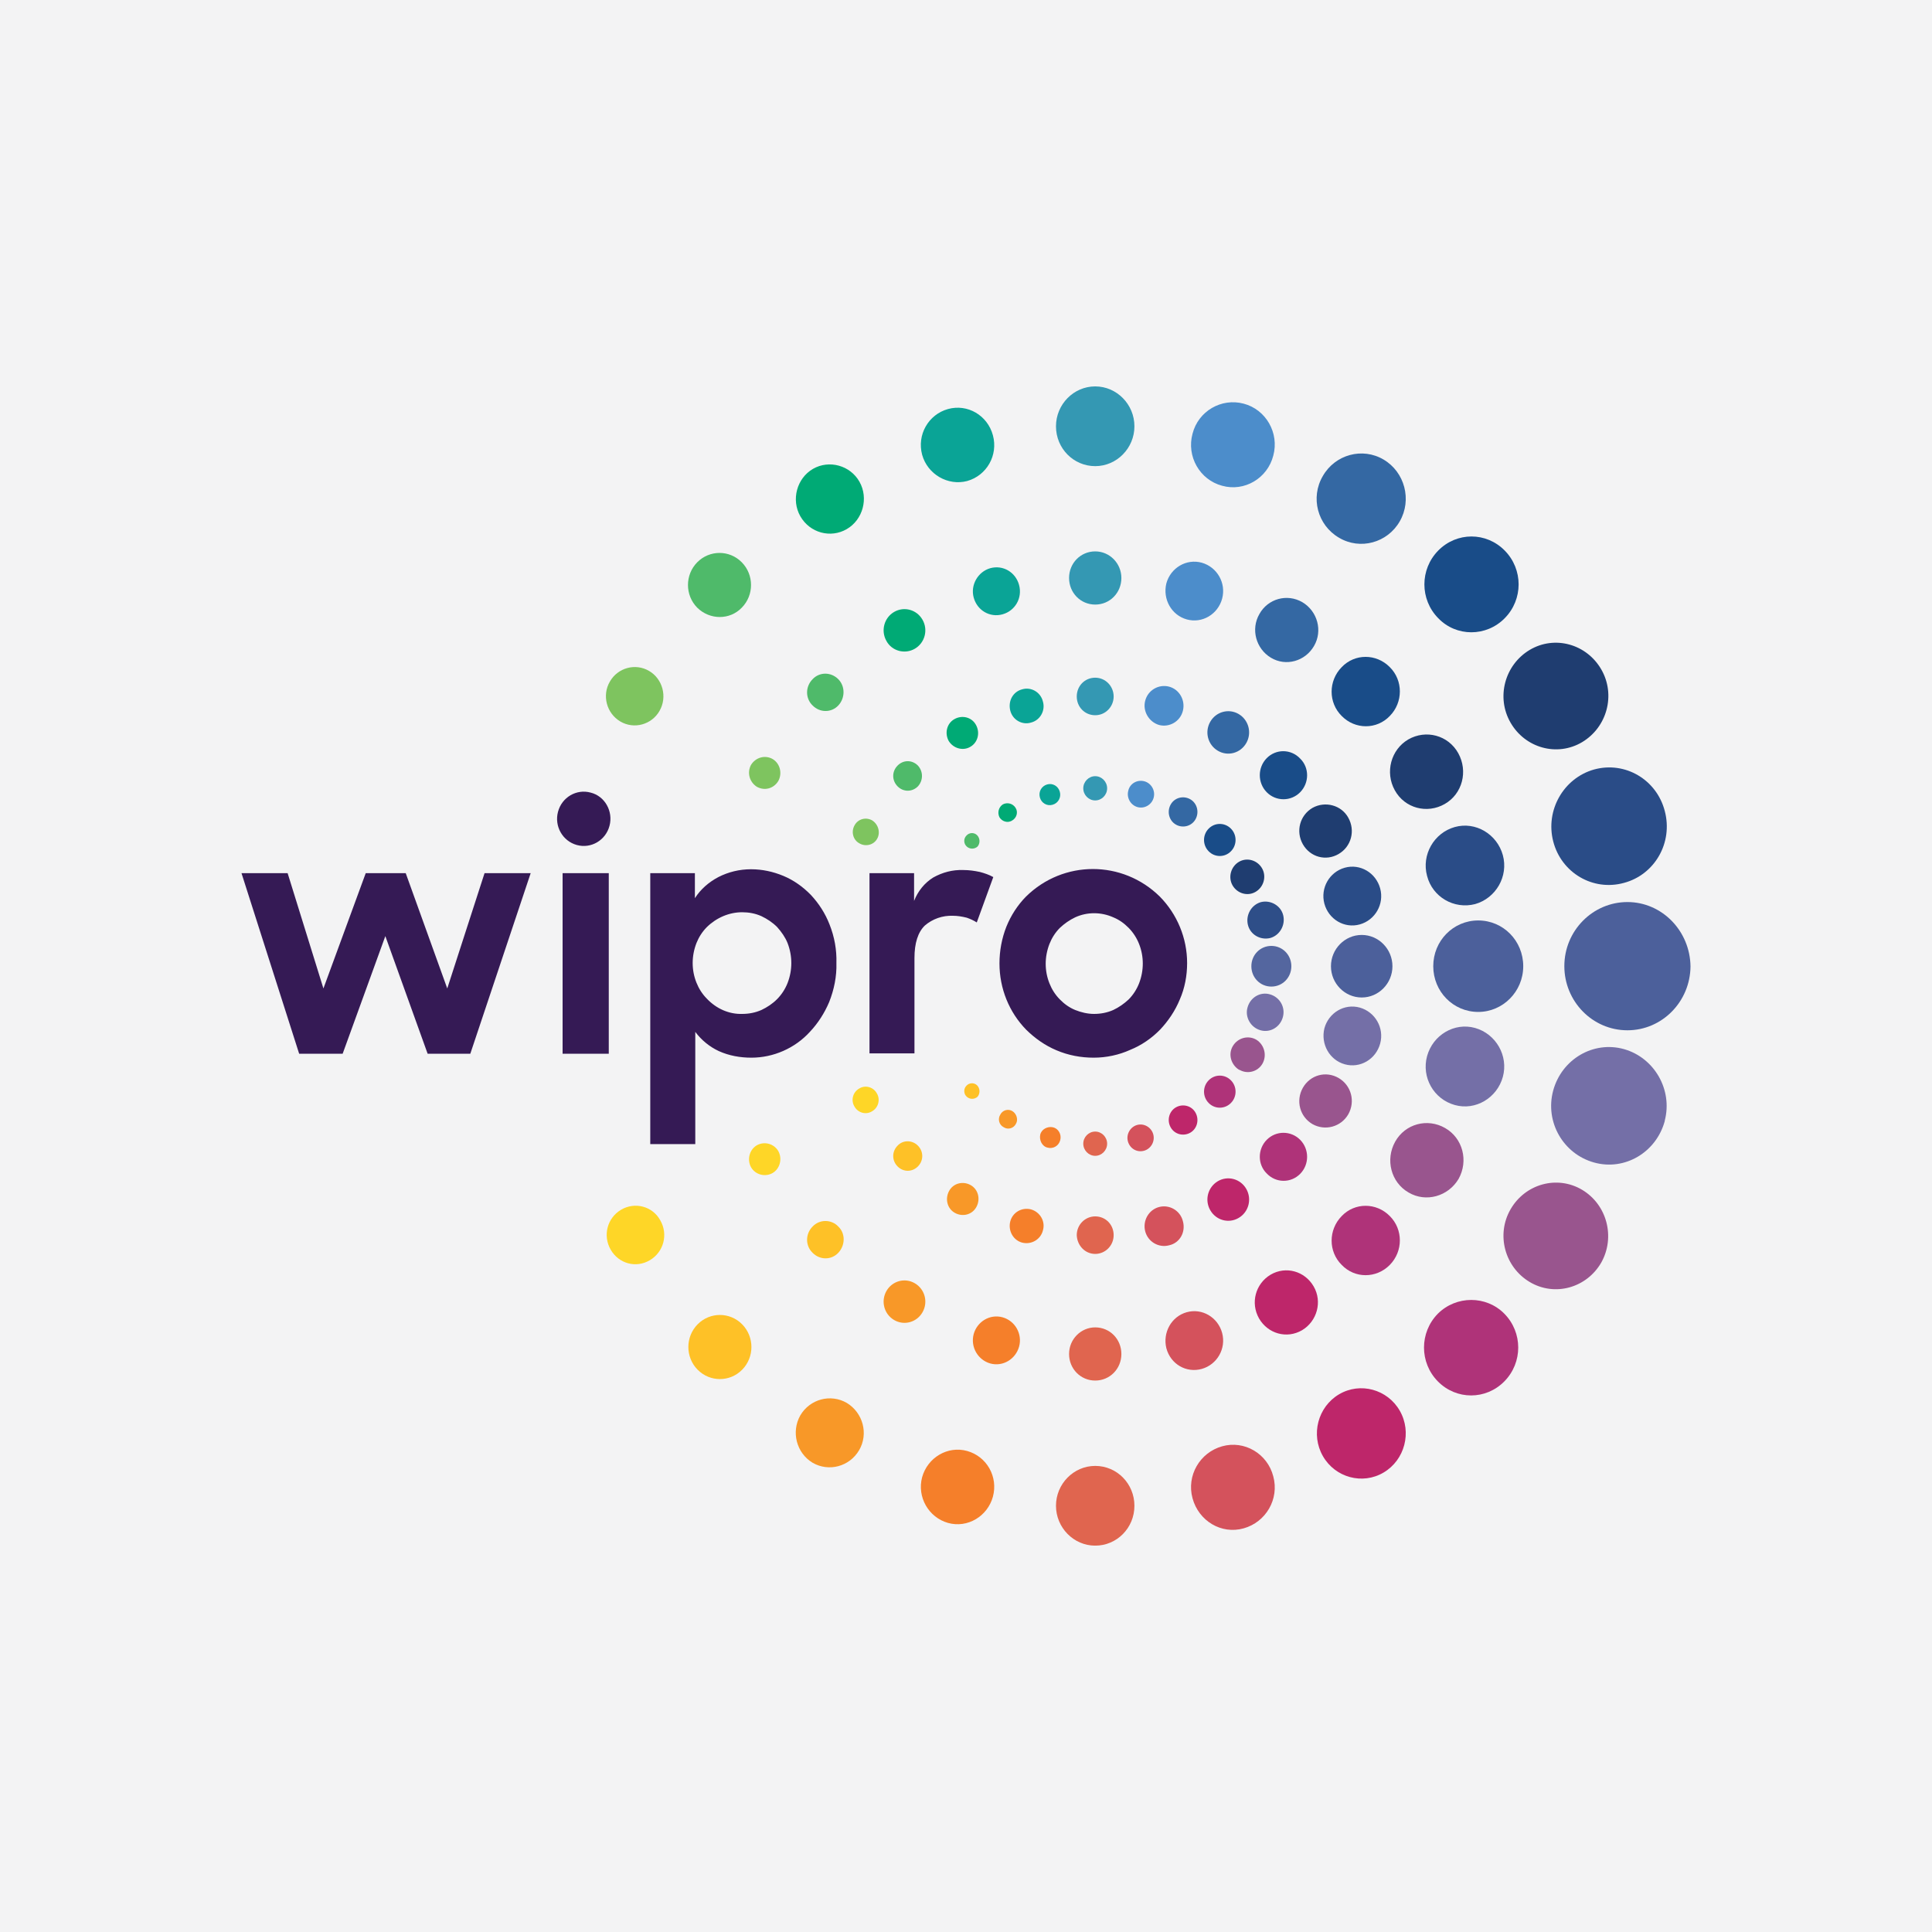 <svg width="40" height="40" viewBox="0 0 40 40" fill="none" xmlns="http://www.w3.org/2000/svg">
<rect width="40" height="40" fill="#F3F3F4"/>
<g clip-path="url(#clip0_6877_6537)">
<path d="M32.158 17.421C32.325 18.069 32.978 18.457 33.623 18.279C34.26 18.109 34.642 17.446 34.467 16.79C34.299 16.142 33.647 15.754 33.002 15.932C32.373 16.11 31.991 16.774 32.158 17.421Z" fill="#2A4C87"/>
<path d="M30.541 18.718C30.971 18.596 31.234 18.143 31.115 17.706C30.995 17.269 30.549 17.002 30.119 17.123C29.689 17.244 29.427 17.698 29.546 18.135C29.658 18.572 30.104 18.831 30.541 18.718Z" fill="#2A4C87"/>
<path d="M28.153 19.139C28.471 19.05 28.663 18.718 28.575 18.394C28.487 18.07 28.161 17.876 27.842 17.965C27.524 18.054 27.333 18.386 27.42 18.71C27.508 19.034 27.834 19.228 28.153 19.139Z" fill="#2A4C87"/>
<path d="M26.298 19.421C26.497 19.365 26.616 19.154 26.568 18.952C26.521 18.75 26.306 18.628 26.107 18.677C25.908 18.733 25.788 18.944 25.836 19.146C25.884 19.349 26.091 19.47 26.298 19.421Z" fill="#2E4E88"/>
<path d="M31.274 14.961C31.576 15.487 32.237 15.673 32.755 15.366C33.272 15.058 33.456 14.386 33.153 13.86C32.85 13.334 32.19 13.148 31.672 13.455C31.155 13.763 30.971 14.435 31.274 14.961Z" fill="#1F3D70"/>
<path d="M28.878 16.362C29.084 16.735 29.546 16.856 29.913 16.645C30.279 16.435 30.398 15.966 30.191 15.593C29.984 15.221 29.522 15.099 29.156 15.31C28.798 15.52 28.671 15.99 28.878 16.362Z" fill="#1F3D70"/>
<path d="M27.174 16.726C26.911 16.88 26.823 17.212 26.974 17.479C27.126 17.746 27.452 17.835 27.715 17.681C27.978 17.527 28.065 17.196 27.914 16.928C27.771 16.669 27.436 16.58 27.174 16.726Z" fill="#1F3D70"/>
<path d="M25.653 17.842C25.486 17.939 25.422 18.158 25.517 18.328C25.613 18.498 25.828 18.563 25.995 18.465C26.162 18.368 26.226 18.15 26.131 17.98C26.035 17.81 25.82 17.745 25.653 17.842Z" fill="#1F3D70"/>
<path d="M31.154 12.799C31.537 12.411 31.537 11.787 31.154 11.399C30.772 11.01 30.159 11.01 29.777 11.399C29.395 11.787 29.395 12.411 29.777 12.799C30.151 13.188 30.772 13.188 31.154 12.799Z" fill="#194C88"/>
<path d="M28.774 13.812C28.495 13.529 28.049 13.529 27.779 13.812C27.5 14.095 27.5 14.549 27.779 14.824C28.057 15.107 28.503 15.107 28.774 14.824C29.052 14.541 29.052 14.087 28.774 13.812Z" fill="#194C88"/>
<path d="M26.226 15.697C26.035 15.892 26.035 16.207 26.226 16.402C26.417 16.596 26.728 16.596 26.919 16.402C27.11 16.207 27.11 15.892 26.919 15.706C26.728 15.503 26.417 15.503 26.226 15.697Z" fill="#194C88"/>
<path d="M25.024 17.625C25.151 17.755 25.358 17.755 25.485 17.625C25.613 17.496 25.613 17.285 25.485 17.156C25.358 17.026 25.151 17.026 25.024 17.156C24.896 17.285 24.896 17.496 25.024 17.625Z" fill="#194C88"/>
<path d="M27.723 11.133C28.161 11.393 28.726 11.239 28.981 10.793C29.236 10.348 29.084 9.774 28.646 9.515C28.209 9.256 27.643 9.409 27.388 9.855C27.126 10.3 27.277 10.874 27.723 11.133Z" fill="#3468A3"/>
<path d="M26.075 12.712C25.892 13.027 26.003 13.432 26.314 13.618C26.624 13.804 27.022 13.691 27.205 13.375C27.389 13.06 27.277 12.655 26.966 12.469C26.648 12.283 26.25 12.396 26.075 12.712Z" fill="#3468A3"/>
<path d="M25.645 14.783C25.438 14.662 25.175 14.735 25.056 14.945C24.936 15.156 25.008 15.423 25.215 15.544C25.422 15.666 25.685 15.593 25.804 15.382C25.923 15.172 25.852 14.905 25.645 14.783Z" fill="#3468A3"/>
<path d="M24.642 16.547C24.498 16.466 24.315 16.514 24.236 16.66C24.156 16.806 24.204 16.992 24.347 17.073C24.49 17.154 24.674 17.105 24.753 16.96C24.833 16.814 24.785 16.628 24.642 16.547Z" fill="#3468A3"/>
<path d="M25.303 10.057C25.764 10.186 26.242 9.903 26.362 9.433C26.489 8.964 26.21 8.478 25.748 8.357C25.287 8.235 24.809 8.511 24.69 8.98C24.562 9.45 24.841 9.935 25.303 10.057Z" fill="#4C8DCB"/>
<path d="M24.57 12.824C24.889 12.913 25.215 12.719 25.303 12.395C25.39 12.071 25.199 11.74 24.881 11.65C24.562 11.562 24.236 11.756 24.148 12.079C24.069 12.403 24.252 12.735 24.57 12.824Z" fill="#4C8DCB"/>
<path d="M23.997 15.01C24.212 15.066 24.435 14.937 24.49 14.718C24.546 14.5 24.419 14.273 24.204 14.216C23.989 14.16 23.766 14.289 23.71 14.508C23.654 14.718 23.782 14.945 23.997 15.01Z" fill="#4C8DCB"/>
<path d="M23.36 16.37C23.32 16.516 23.408 16.67 23.551 16.71C23.694 16.75 23.846 16.662 23.885 16.516C23.925 16.37 23.838 16.216 23.694 16.176C23.543 16.135 23.392 16.224 23.36 16.37Z" fill="#4C8DCB"/>
<path d="M22.675 9.651C23.121 9.651 23.487 9.279 23.487 8.826C23.487 8.372 23.121 8 22.675 8C22.229 8 21.863 8.372 21.863 8.826C21.863 9.287 22.229 9.651 22.675 9.651Z" fill="#3498B3"/>
<path d="M22.675 11.416C22.373 11.416 22.134 11.659 22.134 11.966C22.134 12.274 22.373 12.517 22.675 12.517C22.978 12.517 23.217 12.274 23.217 11.966C23.217 11.667 22.978 11.416 22.675 11.416Z" fill="#3498B3"/>
<path d="M23.057 14.42C23.057 14.209 22.89 14.031 22.675 14.031C22.46 14.031 22.293 14.201 22.293 14.42C22.293 14.638 22.46 14.808 22.675 14.808C22.89 14.808 23.057 14.63 23.057 14.42Z" fill="#3498B3"/>
<path d="M22.675 16.07C22.54 16.07 22.428 16.184 22.428 16.321C22.428 16.459 22.54 16.572 22.675 16.572C22.81 16.572 22.922 16.459 22.922 16.321C22.922 16.184 22.81 16.07 22.675 16.07Z" fill="#3498B3"/>
<path d="M20.024 9.959C20.43 9.845 20.669 9.424 20.557 9.012C20.446 8.599 20.032 8.356 19.626 8.469C19.22 8.583 18.981 9.003 19.092 9.416C19.204 9.821 19.626 10.064 20.024 9.959Z" fill="#0AA496"/>
<path d="M20.159 12.371C20.231 12.638 20.494 12.792 20.756 12.719C21.019 12.646 21.171 12.379 21.099 12.112C21.027 11.845 20.764 11.691 20.502 11.764C20.247 11.837 20.088 12.112 20.159 12.371Z" fill="#0AA496"/>
<path d="M20.916 14.71C20.963 14.904 21.162 15.017 21.346 14.96C21.537 14.912 21.648 14.71 21.592 14.523C21.545 14.329 21.346 14.216 21.162 14.272C20.971 14.321 20.868 14.515 20.916 14.71Z" fill="#0AA496"/>
<path d="M21.529 16.508C21.56 16.629 21.68 16.694 21.791 16.662C21.911 16.629 21.974 16.508 21.943 16.395C21.911 16.273 21.791 16.208 21.68 16.241C21.568 16.273 21.497 16.386 21.529 16.508Z" fill="#0AA496"/>
<path d="M17.532 10.954C17.866 10.76 17.986 10.315 17.795 9.975C17.604 9.635 17.166 9.514 16.831 9.708C16.497 9.902 16.377 10.347 16.569 10.687C16.767 11.035 17.198 11.149 17.532 10.954Z" fill="#00AA75"/>
<path d="M18.941 13.431C19.148 13.31 19.22 13.042 19.1 12.832C18.981 12.621 18.718 12.549 18.511 12.67C18.304 12.791 18.233 13.059 18.352 13.269C18.463 13.479 18.734 13.552 18.941 13.431Z" fill="#00AA75"/>
<path d="M20.088 15.463C20.247 15.373 20.295 15.171 20.207 15.009C20.119 14.847 19.92 14.799 19.761 14.888C19.602 14.977 19.554 15.179 19.642 15.341C19.737 15.495 19.936 15.552 20.088 15.463Z" fill="#00AA75"/>
<path d="M21.027 16.726C20.971 16.637 20.86 16.605 20.764 16.653C20.677 16.71 20.645 16.823 20.693 16.921C20.748 17.01 20.86 17.042 20.947 16.993C21.051 16.937 21.083 16.815 21.027 16.726Z" fill="#00AA75"/>
<path d="M15.358 12.581C15.613 12.322 15.613 11.901 15.358 11.642C15.104 11.383 14.69 11.383 14.435 11.642C14.18 11.901 14.18 12.322 14.435 12.581C14.697 12.839 15.111 12.839 15.358 12.581Z" fill="#4FBA6A"/>
<path d="M17.357 14.063C17.205 13.909 16.966 13.909 16.823 14.063C16.672 14.216 16.672 14.459 16.823 14.605C16.974 14.759 17.213 14.759 17.357 14.605C17.5 14.451 17.5 14.208 17.357 14.063Z" fill="#4FBA6A"/>
<path d="M19.005 15.851C18.885 15.729 18.702 15.729 18.583 15.851C18.463 15.972 18.463 16.158 18.583 16.28C18.702 16.401 18.885 16.401 19.005 16.28C19.116 16.158 19.116 15.972 19.005 15.851Z" fill="#4FBA6A"/>
<path d="M20.231 17.293C20.167 17.228 20.064 17.236 20.008 17.301C19.944 17.366 19.952 17.471 20.016 17.527C20.079 17.584 20.175 17.584 20.239 17.527C20.294 17.463 20.294 17.358 20.231 17.293Z" fill="#4FBA6A"/>
<path d="M12.842 14.937C13.129 15.107 13.495 15.001 13.655 14.718C13.822 14.427 13.718 14.054 13.44 13.892C13.153 13.722 12.787 13.828 12.627 14.111C12.46 14.394 12.556 14.767 12.842 14.937Z" fill="#7EC45F"/>
<path d="M15.995 15.714C15.836 15.625 15.645 15.682 15.549 15.836C15.462 15.998 15.518 16.192 15.669 16.289C15.828 16.378 16.019 16.329 16.115 16.168C16.202 16.006 16.147 15.803 15.995 15.714Z" fill="#7EC45F"/>
<path d="M18.057 16.985C17.93 16.912 17.763 16.953 17.691 17.09C17.619 17.22 17.659 17.39 17.795 17.462C17.922 17.535 18.089 17.495 18.161 17.365C18.233 17.236 18.185 17.066 18.057 16.985Z" fill="#7EC45F"/>
<path d="M33.694 18.676C32.978 18.676 32.388 19.267 32.388 20.003C32.388 20.732 32.97 21.331 33.694 21.331C34.411 21.331 34.992 20.74 35 20.011C34.992 19.275 34.411 18.676 33.694 18.676Z" fill="#4C609B"/>
<path d="M31.537 20.004C31.537 19.478 31.123 19.057 30.605 19.057C30.088 19.057 29.674 19.478 29.674 20.004C29.674 20.53 30.088 20.951 30.605 20.951C31.115 20.951 31.537 20.53 31.537 20.004Z" fill="#4C609B"/>
<path d="M28.193 19.357C27.842 19.357 27.556 19.649 27.556 20.005C27.556 20.361 27.842 20.652 28.193 20.652C28.543 20.652 28.829 20.361 28.829 20.005C28.829 19.649 28.543 19.357 28.193 19.357Z" fill="#4C609B"/>
<path d="M26.736 20.005C26.736 19.77 26.553 19.584 26.322 19.584C26.091 19.584 25.908 19.77 25.908 20.005C25.908 20.24 26.091 20.426 26.322 20.426C26.553 20.426 26.736 20.24 26.736 20.005Z" fill="#54669F"/>
<path d="M33.623 21.721C32.986 21.543 32.333 21.931 32.157 22.579C31.982 23.227 32.364 23.89 33.002 24.068C33.638 24.247 34.291 23.858 34.467 23.21V23.202C34.634 22.563 34.252 21.899 33.623 21.721Z" fill="#746FA7"/>
<path d="M30.119 22.878C30.549 22.999 30.995 22.732 31.115 22.295C31.234 21.858 30.971 21.405 30.541 21.283C30.111 21.162 29.666 21.429 29.546 21.866C29.427 22.303 29.682 22.756 30.119 22.878Z" fill="#746FA7"/>
<path d="M27.842 22.035C28.161 22.124 28.487 21.93 28.575 21.606C28.663 21.282 28.471 20.951 28.153 20.861C27.834 20.772 27.508 20.967 27.42 21.291C27.341 21.614 27.524 21.946 27.842 22.035Z" fill="#746FA7"/>
<path d="M26.099 21.331C26.298 21.387 26.505 21.266 26.561 21.056C26.616 20.853 26.497 20.643 26.29 20.586C26.091 20.529 25.884 20.651 25.828 20.861C25.772 21.056 25.892 21.274 26.099 21.331Z" fill="#746FA7"/>
<path d="M32.755 24.633C32.237 24.326 31.576 24.512 31.274 25.038C30.971 25.564 31.155 26.236 31.672 26.543C32.19 26.851 32.85 26.665 33.153 26.139C33.447 25.613 33.272 24.941 32.755 24.633Z" fill="#99558E"/>
<path d="M30.199 24.407C30.406 24.035 30.287 23.565 29.92 23.355C29.554 23.144 29.092 23.266 28.885 23.638C28.678 24.01 28.798 24.48 29.164 24.69C29.522 24.901 29.984 24.771 30.199 24.407Z" fill="#99558E"/>
<path d="M27.914 23.072C28.065 22.805 27.978 22.473 27.715 22.319C27.452 22.166 27.126 22.255 26.974 22.522C26.823 22.789 26.911 23.121 27.174 23.274C27.436 23.42 27.763 23.331 27.914 23.072Z" fill="#99558E"/>
<path d="M26.139 22.02C26.234 21.85 26.178 21.631 26.011 21.526C25.844 21.429 25.629 21.485 25.526 21.655C25.422 21.825 25.486 22.044 25.653 22.149H25.661C25.828 22.246 26.043 22.19 26.139 22.02Z" fill="#99558E"/>
<path d="M29.769 27.199C29.387 27.588 29.387 28.211 29.769 28.6C30.151 28.988 30.764 28.988 31.146 28.6C31.529 28.211 31.529 27.588 31.146 27.199C30.772 26.819 30.151 26.819 29.769 27.199Z" fill="#AF3379"/>
<path d="M28.774 26.189C29.052 25.906 29.052 25.453 28.774 25.177C28.495 24.894 28.049 24.894 27.779 25.177C27.5 25.461 27.5 25.914 27.779 26.189C28.049 26.472 28.495 26.472 28.774 26.189Z" fill="#AF3379"/>
<path d="M26.919 24.303C27.11 24.109 27.11 23.793 26.919 23.599C26.728 23.405 26.417 23.405 26.226 23.599C26.035 23.793 26.035 24.109 26.226 24.295C26.417 24.497 26.728 24.497 26.919 24.303Z" fill="#AF3379"/>
<path d="M25.024 22.836C25.151 22.966 25.358 22.966 25.485 22.836C25.613 22.707 25.613 22.496 25.485 22.367C25.358 22.237 25.151 22.237 25.024 22.367C24.896 22.496 24.896 22.707 25.024 22.836Z" fill="#AF3379"/>
<path d="M27.723 28.868C27.285 29.127 27.134 29.702 27.389 30.147C27.643 30.592 28.209 30.746 28.646 30.487C29.084 30.228 29.236 29.653 28.981 29.208C28.726 28.763 28.161 28.609 27.723 28.868Z" fill="#BE266A"/>
<path d="M27.198 26.634C27.015 26.318 26.624 26.205 26.306 26.391C25.995 26.577 25.884 26.974 26.067 27.297C26.25 27.613 26.64 27.726 26.959 27.54C27.269 27.354 27.381 26.949 27.198 26.634Z" fill="#BE266A"/>
<path d="M25.645 25.216C25.852 25.095 25.923 24.828 25.804 24.617C25.685 24.407 25.422 24.334 25.215 24.455C25.008 24.577 24.936 24.844 25.056 25.054C25.175 25.265 25.438 25.338 25.645 25.216Z" fill="#BE266A"/>
<path d="M24.347 22.926C24.204 23.007 24.156 23.193 24.236 23.338C24.315 23.484 24.498 23.533 24.642 23.452C24.785 23.371 24.833 23.185 24.753 23.039C24.674 22.893 24.49 22.845 24.347 22.926Z" fill="#BE266A"/>
<path d="M25.303 29.944C24.841 30.073 24.562 30.551 24.69 31.02C24.817 31.49 25.287 31.773 25.748 31.643C26.21 31.514 26.489 31.036 26.362 30.567C26.242 30.097 25.764 29.814 25.303 29.944Z" fill="#D4525C"/>
<path d="M24.881 28.342C25.199 28.253 25.39 27.921 25.303 27.597C25.215 27.273 24.889 27.079 24.57 27.168C24.252 27.257 24.069 27.589 24.148 27.913C24.236 28.245 24.562 28.431 24.881 28.342Z" fill="#D4525C"/>
<path d="M24.49 25.281C24.435 25.063 24.212 24.933 23.997 24.99C23.782 25.047 23.654 25.273 23.71 25.492C23.766 25.71 23.989 25.84 24.204 25.783C24.427 25.735 24.554 25.508 24.49 25.281Z" fill="#D4525C"/>
<path d="M23.877 23.485C23.838 23.34 23.686 23.251 23.543 23.291C23.4 23.331 23.312 23.485 23.352 23.631C23.392 23.777 23.535 23.866 23.686 23.825C23.83 23.785 23.917 23.631 23.877 23.485Z" fill="#D4525C"/>
<path d="M22.675 30.35C22.229 30.35 21.863 30.722 21.863 31.175C21.863 31.628 22.229 32.001 22.675 32.001C23.121 32.001 23.487 31.637 23.487 31.175C23.487 30.722 23.129 30.35 22.675 30.35Z" fill="#E0654F"/>
<path d="M22.134 28.033C22.134 28.34 22.373 28.583 22.675 28.583C22.978 28.583 23.217 28.34 23.217 28.033C23.217 27.725 22.978 27.482 22.675 27.482C22.381 27.482 22.134 27.725 22.134 28.033Z" fill="#E0654F"/>
<path d="M22.675 25.961C22.882 25.961 23.057 25.791 23.057 25.572C23.057 25.354 22.89 25.184 22.675 25.184C22.468 25.184 22.293 25.354 22.293 25.572C22.301 25.791 22.468 25.961 22.675 25.961Z" fill="#E0654F"/>
<path d="M22.675 23.428C22.54 23.428 22.428 23.541 22.428 23.679C22.428 23.816 22.54 23.93 22.675 23.93C22.81 23.93 22.922 23.816 22.922 23.679C22.922 23.541 22.81 23.428 22.675 23.428Z" fill="#E0654F"/>
<path d="M20.024 30.041C19.618 29.928 19.204 30.179 19.092 30.583C18.981 30.996 19.228 31.417 19.626 31.53C20.032 31.644 20.446 31.393 20.557 30.988C20.669 30.575 20.43 30.154 20.024 30.041Z" fill="#F57F2A"/>
<path d="M20.756 27.273C20.494 27.201 20.231 27.362 20.159 27.621C20.088 27.889 20.247 28.156 20.502 28.229C20.764 28.301 21.027 28.14 21.099 27.881C21.171 27.621 21.019 27.346 20.756 27.273Z" fill="#F57F2A"/>
<path d="M21.346 25.039C21.154 24.99 20.963 25.103 20.916 25.29C20.868 25.484 20.979 25.678 21.162 25.727C21.354 25.775 21.545 25.662 21.592 25.476C21.648 25.29 21.537 25.095 21.346 25.039Z" fill="#F57F2A"/>
<path d="M21.951 23.606C21.983 23.485 21.911 23.363 21.799 23.339C21.688 23.315 21.561 23.38 21.537 23.493C21.513 23.606 21.576 23.736 21.688 23.76C21.799 23.792 21.919 23.728 21.951 23.606Z" fill="#F57F2A"/>
<path d="M17.532 29.046C17.198 28.852 16.768 28.965 16.569 29.305C16.377 29.645 16.489 30.082 16.823 30.284C17.158 30.479 17.588 30.365 17.787 30.025C17.986 29.685 17.866 29.248 17.532 29.046Z" fill="#F89828"/>
<path d="M18.941 26.569C18.734 26.447 18.471 26.52 18.352 26.73C18.233 26.941 18.304 27.208 18.511 27.329C18.718 27.451 18.981 27.378 19.1 27.168C19.22 26.957 19.148 26.69 18.941 26.569Z" fill="#F89828"/>
<path d="M19.769 25.111C19.928 25.2 20.128 25.151 20.215 24.989C20.303 24.828 20.255 24.625 20.096 24.536C19.936 24.447 19.737 24.496 19.65 24.658C19.562 24.82 19.61 25.022 19.769 25.111Z" fill="#F89828"/>
<path d="M20.963 23.006C20.876 22.95 20.756 22.982 20.709 23.079C20.653 23.168 20.685 23.29 20.78 23.338C20.868 23.395 20.987 23.363 21.035 23.265C21.083 23.184 21.051 23.063 20.963 23.006Z" fill="#F89828"/>
<path d="M14.443 27.419C14.188 27.678 14.188 28.099 14.443 28.358C14.698 28.617 15.112 28.617 15.366 28.358C15.621 28.099 15.621 27.678 15.366 27.419C15.112 27.16 14.698 27.16 14.443 27.419Z" fill="#FEC127"/>
<path d="M16.823 25.395C16.672 25.548 16.672 25.791 16.823 25.937C16.974 26.091 17.213 26.091 17.357 25.937C17.5 25.783 17.508 25.54 17.357 25.395C17.213 25.241 16.966 25.241 16.823 25.395Z" fill="#FEC127"/>
<path d="M18.583 23.72C18.463 23.841 18.463 24.028 18.583 24.149C18.702 24.27 18.885 24.27 19.005 24.149C19.124 24.028 19.124 23.841 19.005 23.72C18.885 23.599 18.694 23.599 18.583 23.72Z" fill="#FEC127"/>
<path d="M20.231 22.472C20.167 22.408 20.064 22.416 20.008 22.48C19.944 22.545 19.952 22.651 20.016 22.707C20.079 22.764 20.175 22.764 20.239 22.707C20.294 22.642 20.294 22.537 20.231 22.472Z" fill="#FEC127"/>
<path d="M12.858 25.047C12.572 25.216 12.476 25.581 12.643 25.872C12.81 26.164 13.169 26.261 13.455 26.091C13.742 25.921 13.838 25.556 13.67 25.265C13.511 24.974 13.145 24.877 12.858 25.047Z" fill="#FED627"/>
<path d="M15.669 23.712C15.518 23.801 15.462 24.004 15.549 24.166C15.637 24.319 15.836 24.376 15.995 24.287C16.147 24.198 16.202 23.995 16.115 23.834C16.027 23.68 15.828 23.623 15.669 23.712Z" fill="#FED627"/>
<path d="M17.787 22.538C17.659 22.61 17.611 22.78 17.691 22.91C17.763 23.04 17.93 23.088 18.057 23.007C18.185 22.934 18.232 22.764 18.153 22.635C18.081 22.505 17.914 22.457 17.787 22.538Z" fill="#FED627"/>
<path d="M11.648 18.078H12.604V21.817H11.648V18.078ZM12.229 16.41C11.935 16.329 11.632 16.507 11.553 16.807C11.473 17.106 11.648 17.414 11.943 17.495C12.237 17.576 12.54 17.398 12.619 17.098C12.699 16.799 12.524 16.483 12.229 16.41ZM15.557 21.898C15.326 21.898 15.095 21.858 14.881 21.761C14.69 21.672 14.522 21.534 14.395 21.364V23.687H13.463V18.078H14.387V18.596C14.506 18.41 14.674 18.264 14.873 18.159C15.08 18.053 15.31 17.997 15.549 17.997C15.78 17.997 16.003 18.045 16.218 18.134C16.433 18.223 16.624 18.361 16.783 18.523C16.951 18.701 17.086 18.911 17.174 19.138C17.277 19.397 17.325 19.664 17.317 19.939C17.325 20.215 17.269 20.49 17.166 20.749C17.07 20.975 16.935 21.186 16.767 21.364C16.457 21.704 16.011 21.898 15.557 21.898ZM15.366 20.992C15.502 20.992 15.637 20.967 15.764 20.911C15.884 20.854 15.995 20.781 16.091 20.684C16.186 20.587 16.258 20.474 16.306 20.352C16.409 20.085 16.409 19.794 16.306 19.526C16.258 19.405 16.178 19.292 16.091 19.195C15.995 19.098 15.884 19.025 15.764 18.968C15.637 18.911 15.502 18.887 15.366 18.887C15.095 18.887 14.833 19 14.634 19.195C14.538 19.292 14.467 19.405 14.419 19.526C14.315 19.794 14.315 20.085 14.419 20.344C14.467 20.465 14.538 20.579 14.634 20.676C14.833 20.886 15.095 21 15.366 20.992ZM18.002 18.078H18.925V18.652C19.005 18.45 19.14 18.28 19.323 18.167C19.514 18.061 19.721 18.005 19.944 18.013C20.064 18.013 20.175 18.029 20.287 18.053C20.382 18.078 20.478 18.11 20.565 18.159L20.223 19.098C20.159 19.057 20.088 19.025 20.016 19C19.92 18.976 19.825 18.96 19.729 18.96C19.514 18.952 19.307 19.025 19.148 19.162C19.005 19.3 18.933 19.526 18.933 19.834V21.809H18.002V18.078ZM22.643 21.898C22.381 21.898 22.118 21.85 21.871 21.744C21.64 21.647 21.433 21.502 21.25 21.323C20.892 20.959 20.693 20.465 20.693 19.947C20.693 19.688 20.74 19.429 20.836 19.186C20.931 18.952 21.067 18.741 21.242 18.563C22.014 17.802 23.24 17.802 24.013 18.563C24.371 18.927 24.578 19.421 24.578 19.939C24.578 20.198 24.53 20.457 24.427 20.692C24.331 20.927 24.188 21.137 24.021 21.315C23.846 21.494 23.639 21.639 23.4 21.736C23.169 21.841 22.906 21.898 22.643 21.898ZM22.651 20.992C22.787 20.992 22.922 20.967 23.049 20.911C23.169 20.854 23.272 20.781 23.368 20.692C23.463 20.595 23.535 20.482 23.583 20.36C23.686 20.093 23.686 19.802 23.583 19.543C23.535 19.421 23.463 19.308 23.368 19.211C23.272 19.114 23.169 19.041 23.049 18.992C22.795 18.879 22.508 18.879 22.261 18.992C22.142 19.049 22.038 19.122 21.943 19.211C21.847 19.308 21.776 19.421 21.728 19.543C21.624 19.81 21.624 20.101 21.728 20.36C21.776 20.482 21.847 20.595 21.943 20.692C22.038 20.789 22.142 20.862 22.261 20.911C22.381 20.959 22.516 20.992 22.651 20.992ZM5 18.078H5.955L6.696 20.465L7.572 18.078H8.4L9.26 20.465L10.032 18.078H10.987L9.737 21.817H8.854L7.978 19.381L7.094 21.817H6.194L5 18.078Z" fill="#351A55"/>
</g>
<defs>
<clipPath id="clip0_6877_6537">
<rect width="30" height="24" fill="white" transform="translate(5 8)"/>
</clipPath>
</defs>
</svg>
